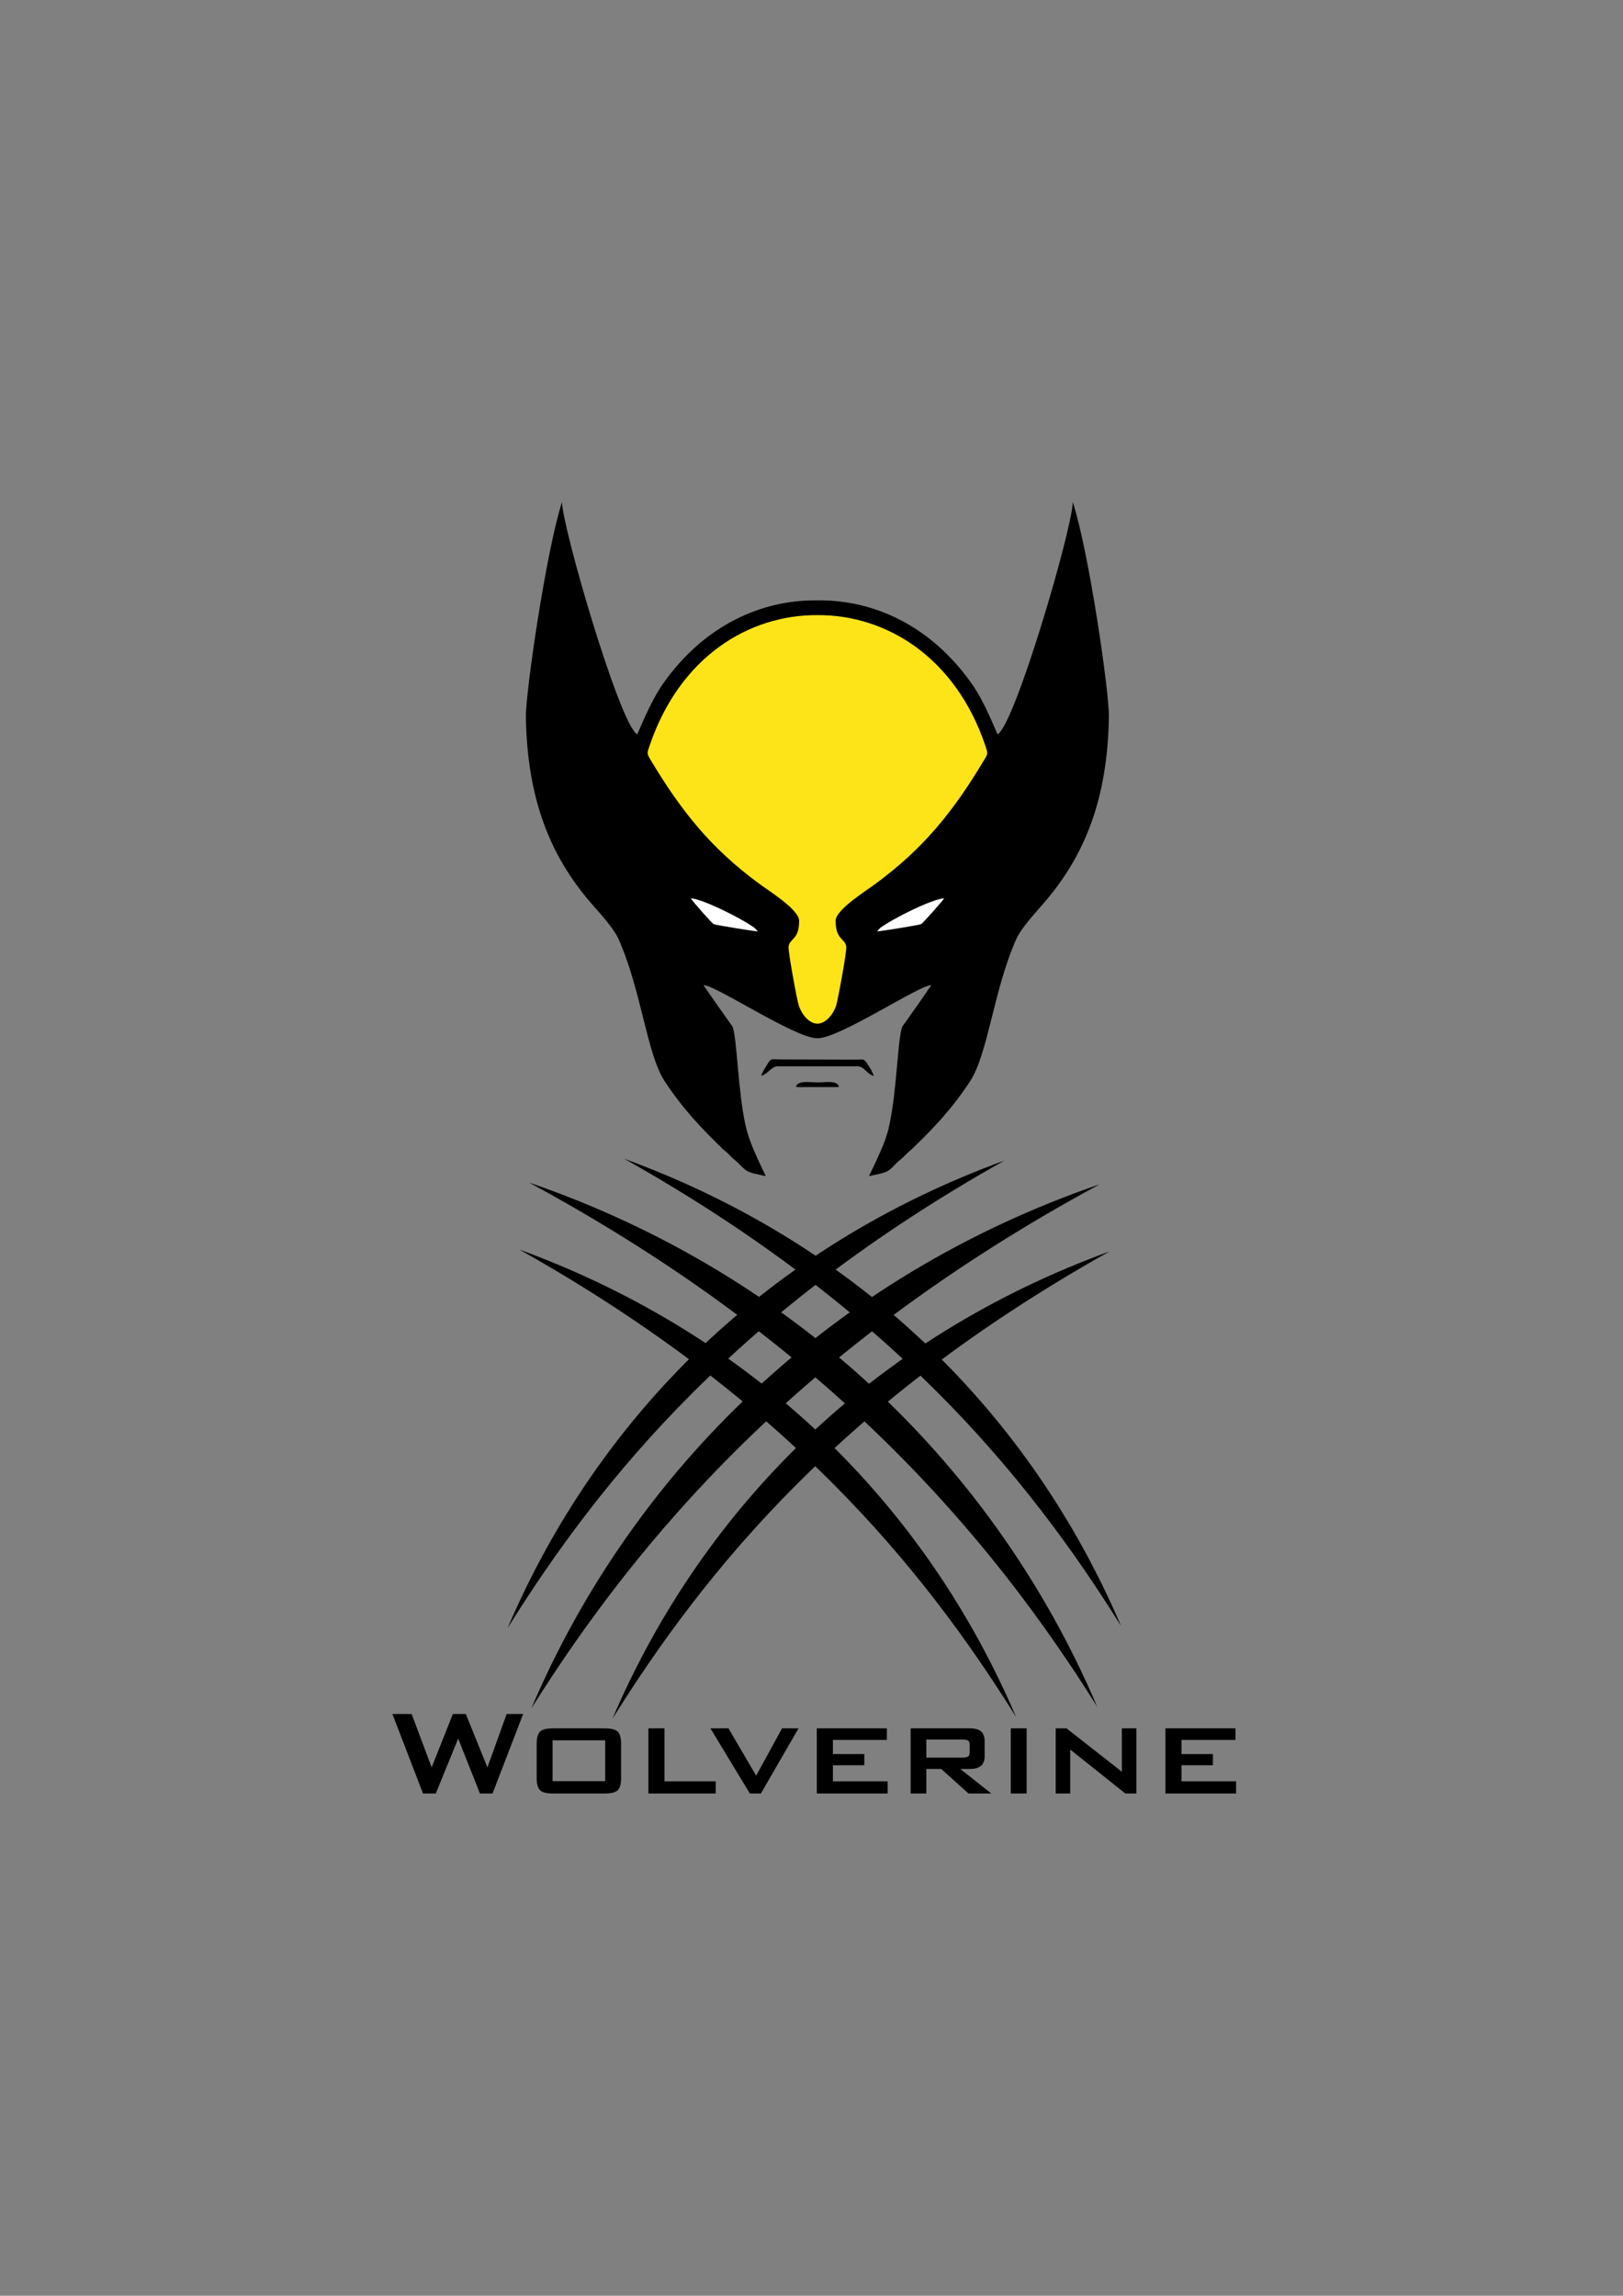 <svg xmlns:xlink="http://www.w3.org/1999/xlink" viewBox="0 0 8268 11693" style="shape-rendering:geometricPrecision; text-rendering:geometricPrecision; image-rendering:optimizeQuality; fill-rule:evenodd; clip-rule:evenodd" version="1.1" height="11.693in" width="8.268in" xml:space="preserve" xmlns="http://www.w3.org/2000/svg">
 <rect x="0" y="0" width="8268" height="11693" fill="#808080" stroke="none"/>
 <defs>
  <style type="text/css">
   
    .fil3 {fill:black}
    .fil2 {fill:#FDE418}
    .fil1 {fill:white}
    .fil0 {fill:black}
    .fil4 {fill:black;fill-rule:nonzero}
   
  </style>
 </defs>
 <g id="Layer_x0020_1">
  <g id="_2342748198528">
   <path d="M3822 5812c-3,-8 -6,-16 -9,-25 -6,-19 -11,-38 -15,-55l0 0c-40,-179 -43,-451 -67,-504 -49,-70 -99,-139 -147,-210 54,-5 466,270 578,270 1,0 1,0 2,0 1,0 2,0 2,0 112,0 524,-275 578,-270 -48,71 -97,140 -147,210 -24,53 -27,325 -67,504l0 0c-3,17 -8,36 -15,55 -2,9 -5,17 -8,25 -21,56 -51,117 -80,178 11,-2 23,-4 34,-7 59,-12 67,-18 102,-55 15,-16 27,-22 42,-38 16,-17 26,-24 41,-38 108,-104 202,-202 296,-345 92,-141 120,-467 236,-726 25,-55 96,-131 138,-180 209,-240 326,-530 333,-948 3,-123 -102,-845 -184,-1096 -1,131 -294,1134 -383,1183 -8,-11 -62,-161 -134,-261 -208,-293 -498,-425 -784,-421l0 0c-286,-4 -576,128 -784,421 -71,100 -126,250 -134,261 -89,-49 -381,-1052 -383,-1183 -81,251 -186,973 -184,1096 7,418 125,708 333,948 43,49 113,125 138,180 117,259 144,585 236,726 94,143 189,241 296,345 16,14 26,21 41,38 15,16 27,22 42,38 36,37 43,43 103,55 11,3 22,5 33,7 -29,-61 -59,-122 -79,-178zm233 -276l18 1 183 0 18 -1c-9,-35 -65,-23 -107,-23 -43,0 -104,-12 -112,23zm-177 -57c28,-4 53,-48 83,-48l407 0c35,0 49,41 83,49 -3,-13 -18,-41 -32,-61 -20,-30 -20,-22 -58,-22l-381 -1c-46,0 -52,-9 -70,23 -10,18 -28,42 -32,60z" class="fil0"></path>
   <path d="M3861 4744c-21,-1 -214,-32 -225,-37 -9,-4 -109,-117 -117,-132 63,5 260,103 326,152l16 17z" class="fil1"></path>
   <path d="M4468 4744c20,-1 213,-32 224,-37 9,-4 109,-117 118,-132 -64,5 -261,103 -327,152l-15 17z" class="fil1"></path>
   <path d="M4164 5214c-41,-1 -77,-43 -94,-90 -10,-28 -56,-281 -53,-303 7,-43 54,-34 54,-131 0,-58 -160,-156 -205,-190 -246,-181 -397,-371 -552,-630 -20,-34 -18,-33 -4,-74 153,-450 504,-665 854,-663l0 0c350,-2 702,213 855,663 13,41 16,40 -5,74 -155,259 -306,449 -552,630 -44,34 -205,132 -205,190 0,97 47,88 54,131 4,22 -43,275 -52,303 -17,47 -54,89 -95,90z" class="fil2"></path>
   <g>
    <g>
     <path d="M3180 5902c1200,438 2069,1299 2531,2380 -479,-768 -1178,-1620 -2531,-2380z" class="fil3"></path>
     <path d="M2695 6023c1360,467 2376,1453 2894,2669 -539,-860 -1363,-1841 -2894,-2669z" class="fil3"></path>
     <path d="M2645 6364c1201,439 2069,1299 2531,2381 -479,-768 -1178,-1621 -2531,-2381z" class="fil3"></path>
    </g>
    <g>
     <path d="M5117 5911c-1201,438 -2069,1299 -2531,2381 479,-768 1178,-1621 2531,-2381z" class="fil3"></path>
     <path d="M5602 6032c-1361,467 -2377,1453 -2895,2669 540,-859 1363,-1841 2895,-2669z" class="fil3"></path>
     <path d="M5652 6374c-1201,438 -2069,1298 -2532,2380 480,-768 1178,-1621 2532,-2380z" class="fil3"></path>
    </g>
   </g>
  </g>
  <path d="M2155 9135l-156 -405 98 0 102 272 108 -272 66 0 110 272 98 -272 84 0 -156 405 -64 0 -111 -280 -114 280 -65 0zm660 -63l268 0 0 -208 -268 0 0 208zm-81 -191c0,-30 6,-50 18,-62 11,-11 34,-16 68,-16l257 0c35,0 57,5 69,16 12,12 18,32 18,62l0 176c0,30 -6,51 -18,62 -12,11 -35,16 -69,16l-257 0c-34,0 -57,-5 -68,-16 -12,-11 -18,-32 -18,-62l0 -176zm569 254l0 -332 82 0 0 270 261 0 0 62 -343 0zm517 0l-201 -332 92 0 141 241 132 -241 84 0 -192 332 -56 0zm341 0l0 -332 357 0 0 59 -275 0 0 72 160 0 0 57 -160 0 0 82 279 0 0 62 -361 0zm742 -275l-184 0 0 92 184 0c14,0 24,-2 29,-6 6,-4 8,-11 8,-21l0 -38c0,-10 -2,-17 -8,-21 -5,-4 -15,-6 -29,-6zm-264 275l0 -332 299 0c27,0 47,5 59,15 12,10 19,27 19,50l0 78c0,22 -7,39 -19,48 -12,11 -32,16 -59,16l-46 0 158 125 -116 0 -139 -125 -76 0 0 125 -80 0zm510 0l0 -332 81 0 0 332 -81 0zm229 0l0 -332 55 0 282 221 0 -221 74 0 0 332 -56 0 -281 -224 0 224 -74 0zm559 0l0 -332 357 0 0 59 -275 0 0 72 160 0 0 57 -160 0 0 82 278 0 0 62 -360 0z" class="fil4"></path>
 </g>
</svg>
